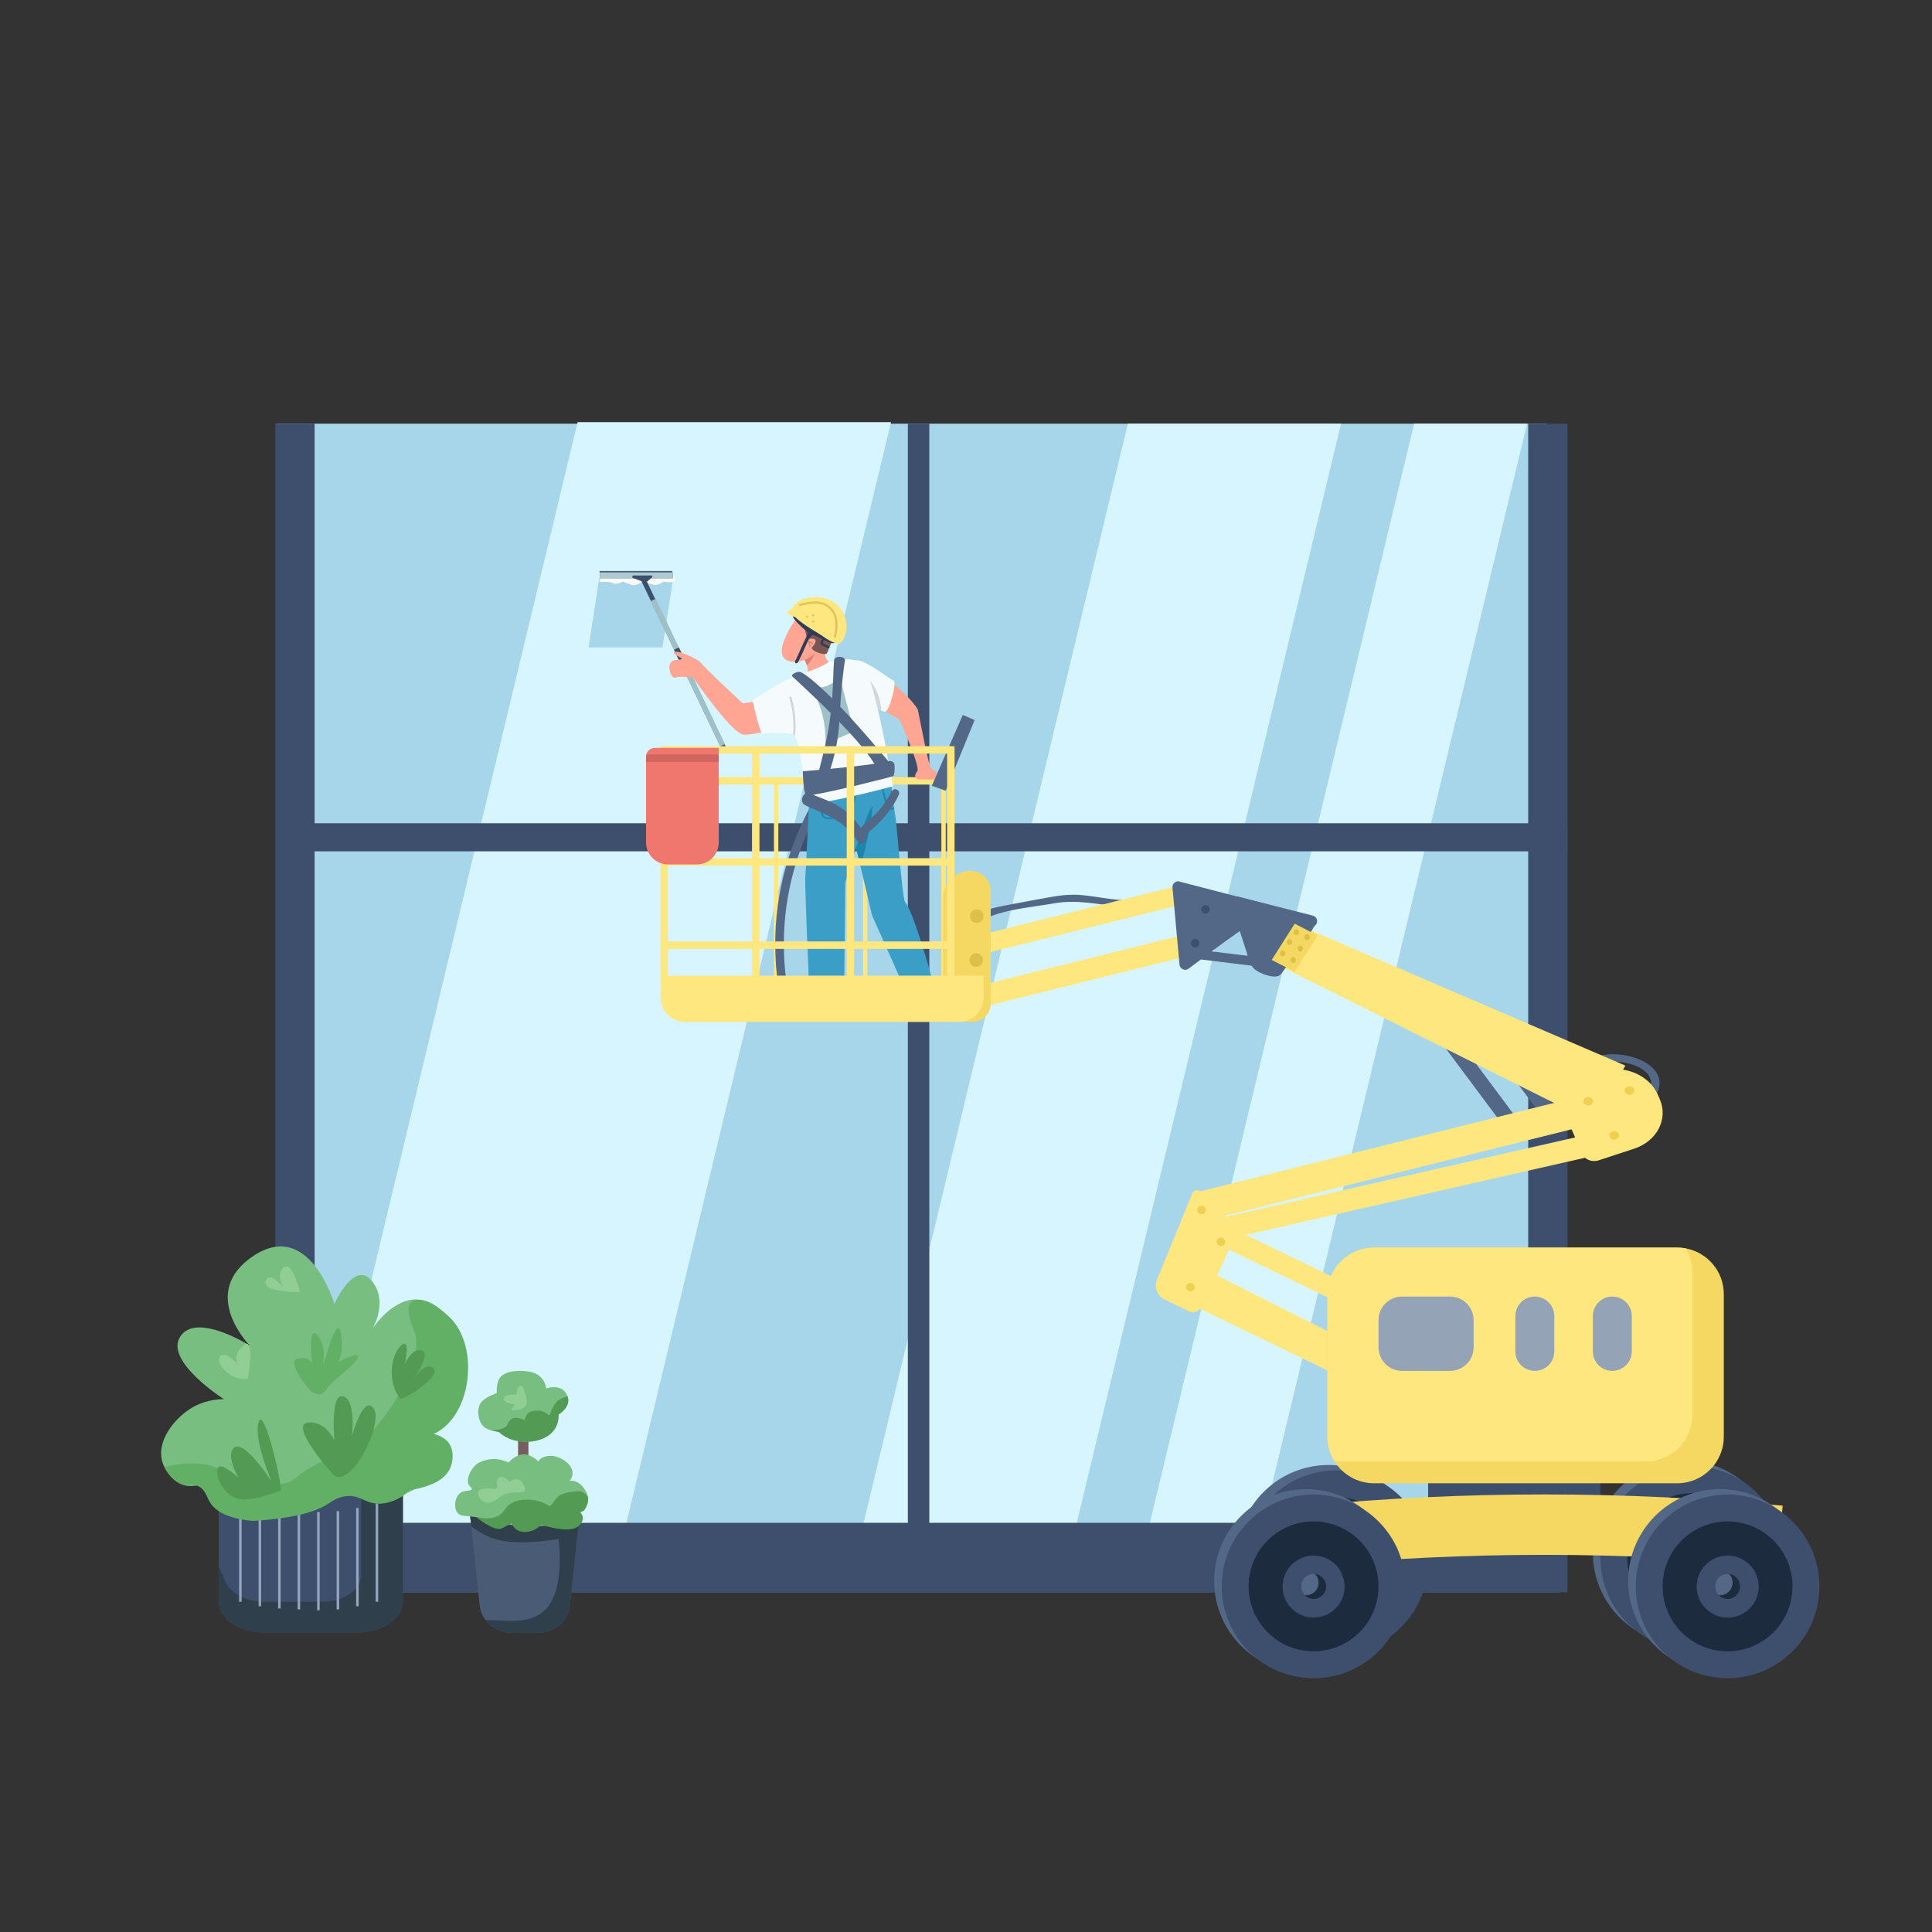 <svg xmlns="http://www.w3.org/2000/svg" viewBox="0 0 3000 3000" id="window-cleaner"><rect x="0" y="0" width="3000" height="3000" fill="#333333" stroke="none"/><g><g><g><rect width="1971.139" height="1814.443" x="430.468" y="657.921" fill="#a7d6ea"></rect><polygon fill="#d7f5ff" points="2082.377 657.921 1646.141 2472.364 1315.12 2472.364 1468.432 1834.656 1501.779 1695.928 1751.318 657.921"></polygon><polygon fill="#d7f5ff" points="2371.228 657.935 1935.019 2472.372 1759.635 2472.372 2195.844 657.935"></polygon><polygon fill="#d7f5ff" points="1383.566 655.534 947.368 2469.976 460.702 2469.976 578.137 1981.495 611.445 1842.919 896.9 655.534"></polygon></g><rect width="2000.167" height="43.583" x="433.776" y="1278.354" fill="#3e4f6d"></rect><rect width="1991.792" height="108.581" x="430.468" y="2364.636" fill="#3e4f6d"></rect><rect width="33.347" height="1814.443" x="1409.691" y="657.921" fill="#3e4f6d"></rect><rect width="60.974" height="1814.443" x="2372.968" y="657.921" fill="#3e4f6d"></rect><rect width="60.974" height="1814.443" x="427.557" y="657.921" fill="#3e4f6d"></rect></g><g><g><g><rect width="6.755" height="320.138" x="1201.817" y="1215.233" fill="#ffe780"></rect></g><g><rect width="6.755" height="320.138" x="1340.149" y="1215.233" fill="#ffe780"></rect></g><g><rect width="6.755" height="320.138" x="1461.779" y="1215.233" fill="#ffe780"></rect></g><rect width="450.732" height="11.522" x="1023.177" y="1206.759" fill="#ffe780"></rect></g><path fill="#536787" d="M1285.757,1490.764c-1.693,15.198-10.052,28.781-24.531,38.216   c-6.671,4.347-14.487,7.755-22.879,9.698c-15.815,3.663-16.314-7.406-17.531-16.662c-4.453-33.88-4.833-67.836-1.281-101.34   c7.002-66.043,29.371-129.56,65.42-187.636c3.756-6.051-8.721-10.781-12.454-4.767c-45.84,73.849-69.68,156.807-68.707,241.632   c0.23,20.052,1.51,40.278,4.753,60.339c1.748,10.811,6.477,21.227,22.372,20.657c37.36-1.339,65.077-30.116,68.196-58.115   C1299.877,1485.942,1286.523,1483.89,1285.757,1490.764z"></path><g><path fill="#3b9ec7" d="M1449.717,1528.614l-42.557,11.787l-53.026-118.922l-17.766-75.42l-16.719-70.995l-1.554-6.552    l-0.608-2.601l-2.938-12.598c0,0,4.627-10.572,11.788-23.339c0.473-0.878,0.946-1.723,1.452-2.601    c13.848-24.115,35.869-53.871,52.756-36.207c0,0,0.777,6.721,1.891,16.111c0.068,0.844,0.169,1.689,0.304,2.533    c1.588,13.476,3.749,31.343,5.37,43.468c0.034,0.236,0.067,0.473,0.101,0.676c0.101,0.642,0.169,1.284,0.27,1.891    c0.034,0.203,0.034,0.405,0.068,0.608c0.675,4.762,1.25,8.275,1.587,9.693c1.858,7.498,11.011,129.932,15.131,134.458    C1419.184,1415.771,1449.717,1528.614,1449.717,1528.614z"></path><path fill="#1986aa" d="M1354.829,1235.543c0,0,1.331,25.269-5.12,55.261c-3.648,17.09-9.221,39.314-13.341,55.256    l-16.719-70.995l14.726-32.829L1354.829,1235.543z"></path><g><path fill="#1986aa" d="M1388.212,1253.956c-0.034-0.203-0.068-0.439-0.101-0.676l-3.715,1.452     c-1.216,0.473-2.499,0.405-3.648-0.169s-1.959-1.621-2.263-2.837l-9.626-38.098l8.241-3.817     c-0.338-0.777-0.642-1.588-0.912-2.398l-10.268,4.796l10.099,40.125c0.506,1.925,1.79,3.547,3.58,4.458     c1.52,0.777,3.242,0.98,4.864,0.541c0.304-0.068,0.574-0.135,0.844-0.237l3.175-1.25     C1388.381,1255.239,1388.314,1254.597,1388.212,1253.956z"></path></g></g><g><path fill="#3b9ec7" d="M1258.654,1197.592c0,0-7.172,152.66-8.209,165.516s6.181,172.511,6.181,172.511l54.262-7.002    l1.627-158.013c0,0,28.965-98.021,39.661-115.162c10.696-17.14,28.695-40.708,20.384-44.993    C1364.246,1206.162,1258.654,1197.592,1258.654,1197.592z"></path><g><path fill="#1986aa" d="M1327.789,1227.375c-0.338-0.507-0.709-0.98-1.115-1.419c-2.364-2.533-5.843-3.715-9.255-3.175     l-37.017,5.911c-5.64,0.878-9.525,6.215-8.68,11.855l3.344,22.629c0.777,5.134,5.235,8.917,10.335,8.917     c0.304,0,0.574,0,0.878-0.034l27.662-2.297c1.52-0.102,2.905-0.541,4.154-1.25c2.567-1.385,4.492-3.85,5.167-6.856l5.978-26.209     C1329.883,1232.61,1329.343,1229.739,1327.789,1227.375z M1326.776,1234.873l-5.978,26.243c-0.473,2.026-1.655,3.715-3.31,4.796     c-1.081,0.743-2.364,1.216-3.749,1.317l-27.662,2.297c-4.154,0.372-7.903-2.601-8.511-6.721l-3.344-22.629     c-0.642-4.29,2.297-8.309,6.586-8.984l36.984-5.911c0.439-0.068,0.878-0.101,1.317-0.101c2.161,0,4.188,0.878,5.742,2.533     c0.642,0.675,1.148,1.452,1.486,2.263C1327.012,1231.495,1327.181,1233.184,1326.776,1234.873z"></path></g></g><g><path fill="#ffa594" d="M1364.714,1045.828c2.857,0.714,42.851,28.567,59.991,54.992    c1.279,1.973,16.426,86.423,20.711,91.415c4.285,4.992,24.868,17.293,16.362,17.931s-34.217,0-34.217,0    s-12.221-1.138-3.112-12.575c4.91-6.165-26.17-78.203-28.312-80.346c-2.143-2.142-54.794-29.301-58.638-39.3    C1333.656,1067.948,1364.714,1045.828,1364.714,1045.828z"></path><path fill="#f5fbfc" d="M1374.687,1105.1c-1.226,0.21-3.608-0.561-6.446-1.892c-6.481-2.943-15.449-8.618-19.373-11.105    c-1.226-0.806-1.962-1.296-1.962-1.296c-8.092-2.908-33.001-61.517-19.338-65.301c13.662-3.818,55.526,30.303,60.326,31.739    C1392.728,1058.682,1381.203,1104.014,1374.687,1105.1z"></path><path fill="#d0d6dd" d="M1368.241,1103.208c-6.481-2.943-15.449-8.618-19.373-11.105    c-4.905-22.386-8.723-46.278-8.723-46.278S1367.19,1065.864,1368.241,1103.208z"></path></g><g><polygon fill="#a7d6ea" points="1028.691 1005.303 913.868 1005.303 930.666 896.546 1045.489 896.546"></polygon><path fill="#f9f9f9" d="M1043.842,893.728c0,0,9.338,7.015,2.34,9.344c-6.998,2.329-15.647,0-15.647,0    s-9.612,6.986-15.618,4.99c-6.006-1.996-17.317-4.325-17.317-4.325s-11.311,6.705-16.301,4.683    c-4.99-2.022-13.972-5.016-13.972-5.016s-10.646,4.99-15.968,1.996c-5.323-2.994-16.217-0.998-19.086-1.996    c-2.87-0.998-1.788,0.473,0-4.753C934.061,893.424,1042.358,890.083,1043.842,893.728z"></path><polygon fill="#4a5c7e" points="932.139 897.372 1045.193 897.372 1043.945 886.654 930.891 886.654"></polygon><polygon fill="#aecace" points="932.273 898.651 1045.327 898.651 1044.292 888.805 931.239 888.805"></polygon><g><path fill="#3e4f6d" d="M995.79,901.975l2.023,4.23l122.738,256.743c0.537,1.14,2.312,1.428,3.936,0.659l0.729-0.357     c1.638-0.769,2.519-2.321,1.968-3.461l-120.99-253.076l-3.771-7.897c-0.028-0.055-0.055-0.123-0.096-0.165h-4.872     C996.024,899.461,995.267,900.903,995.79,901.975z"></path><polygon fill="#9ec1c9" points="1010.555 933.374 1046.582 1008.938 1060.616 1038.405 1118.15 1159.089 1125.748 1155.471 1068.387 1035.132 1054.165 1005.303 1018.153 929.755"></polygon><polygon fill="#3e4f6d" points="1046.582 1008.938 1060.616 1038.405 1068.387 1035.132 1054.165 1005.303"></polygon><path fill="#3e4f6d" d="M983.133,897.598l12.492,4.641l7.174,2.674l2.407-2.092l7.426-6.466     c1.101-0.96,0.425-2.769-1.038-2.769h-27.737C981.544,893.586,980.961,896.796,983.133,897.598z"></path></g></g><g><g><path fill="#ffa594" d="M1254.193,1041.173c0.236-2.364-0.304-5.235-1.284-8.309     c-2.263-7.127-7.025-15.368-10.335-20.873c-1.959-3.344-3.377-5.674-3.377-6.147c-0.608-69.644,65.861-25.331,51.946-10.2     c-29.452,32.12,15.536,41.78,15.536,41.78l-57.89,29.486C1248.789,1066.91,1252.572,1057.791,1254.193,1041.173z"></path><path fill="#e07e73" d="M1267.94,1007.973c-0.541,0.844-6.113,18.475-15.03,24.892     c-2.263-7.127-7.025-15.368-10.335-20.873C1252.91,1008.682,1267.94,1007.973,1267.94,1007.973z"></path></g><path fill="#ffa594" d="M1240.803,953.877c0,0-48.743,64.276-14.998,72.847    c33.745,8.57,71.618-38.565,52.949-61.866C1260.086,941.557,1240.803,953.877,1240.803,953.877z"></path><path fill="#7c5652" d="M1248.8,966.816c0,0,1.379,22.204,6.457,25.359c5.078,3.155,6.436,0.27,4.293,9.909    c-2.143,9.639,20.971,15.891,24.144,12.677c3.173-3.214,3.53-18.926,20.671-29.639    C1304.365,985.122,1255.025,921.641,1248.8,966.816z"></path><g><path fill="#ffa594" d="M1248.8,994.374c0.612,0.103,4.928-1.967,6.457-2.199     c6.442-0.978,15.175-1.391,9.114,8.662c-7.499,12.438-22.882,8.977-21.797,4.219     C1243.66,1000.297,1248.8,994.374,1248.8,994.374z"></path><g><path fill="#e07e73" d="M1261.872,1000.338c-0.206,0-0.411-0.074-0.574-0.224c-3.3-3.054-8.508-3.254-8.559-3.255      c-0.467-0.015-0.833-0.406-0.818-0.871c0.015-0.465,0.406-0.77,0.871-0.818c0.239,0.008,5.896,0.228,9.654,3.704      c0.341,0.317,0.363,0.851,0.046,1.194C1262.325,1000.247,1262.099,1000.338,1261.872,1000.338z"></path></g><g><path fill="#e07e73" d="M1257.303,1004.998c-0.025,0-0.048-0.002-0.073-0.003c-0.464-0.038-0.81-0.447-0.77-0.912      c0.373-4.466-1.267-7.108-1.283-7.134c-0.249-0.393-0.135-0.914,0.256-1.164c0.394-0.247,0.91-0.14,1.164,0.251      c0.081,0.125,1.971,3.112,1.545,8.19C1258.107,1004.665,1257.737,1004.998,1257.303,1004.998z"></path></g></g><g><path fill="#313d56" d="M1231.613,955.938c0,0-4.83,2.515,21.676,25.146c0.57,0.487,1.016,0.84,1.413,1.064     c0,0-1.941,5.857-6.586,15.246c-4.667,9.431-8.343,19.295-13.177,28.637c-1.995,3.856,2.356,5.723,4.357,1.857     c7.495-14.485,10.453-22.105,11.062-23.445c4.142-9.111,7.529-16.864,11.242-17.986c2.936-0.888,4.609,1.093,15.044,6.137     c-0.068,0.076-0.148,0.122-0.208,0.216c-1.529,2.403-4.01,6.104-1.004,8.328c3.178,2.351,7.177,3.943,10.829,5.391     c2.021,0.801,2.898-2.464,0.898-3.257c-2.465-0.977-4.863-2.099-7.187-3.378c-0.467-0.257-0.93-0.519-1.389-0.788     c-0.818-0.477-1.102-0.503-0.956-1.467c0.155-1.029,1.179-2.265,1.726-3.125c0.117-0.184,0.166-0.363,0.207-0.541     c1.083,0.502,2.219,1.021,3.466,1.573c5.77,2.555,10.795,4.508,13.795,2.265c0,0,1.499-1.121,2.006-3.158     C1299.805,990.721,1287.886,981.038,1231.613,955.938z"></path><path fill="#ffe780" d="M1301.151,940.129c-9.522-10.117-24.085-13.535-37.555-12.76     c-7.723,0.445-15.756,1.971-22.596,5.729c-7.523,4.134-10.189,12.997-18.188,16.125c-1.248,0.488-1.804,2.351-0.403,3.087     c3.788,1.991,3.806,2.895,7.84,4.324c3.196,1.132,4.129,1.284,4.656,1.778c12.64,12.265,36.558,25.023,41.25,28.496     c19.522,14.45,27.496,12.498,27.496,12.498C1312.578,994.407,1324.006,964.411,1301.151,940.129z"></path><path fill="#e0c55a" d="M1289.632 942.362c-13.228-11.908-32.328-8.845-47.946-4.585-2.095.571-1.206 3.831.898 3.257 14.307-3.903 32.43-7.332 44.66 3.717 12.313 11.124 11.1 28.851 7.614 43.494-.503 2.113 2.753 3.015 3.257.898C1301.873 973.351 1302.842 954.253 1289.632 942.362zM1253.301 955.938c-2.173 0-2.177 3.378 0 3.378C1255.475 959.315 1255.478 955.938 1253.301 955.938z"></path><path fill="#e0c55a" d="M1261.585 953.933c-.119.119-.238.238-.357.357-1.539 1.539.849 3.928 2.388 2.388.119-.119.238-.238.357-.357C1265.512 954.782 1263.125 952.393 1261.585 953.933zM1261.585 963.574c-.119.119-.238.238-.357.357-1.539 1.539.849 3.928 2.388 2.388.119-.119.238-.238.357-.357C1265.512 964.423 1263.125 962.034 1261.585 963.574z"></path></g></g><path fill="#ffa594" d="M1176.884,1088.679l-23.568,3.571c0,0-59.991-55.903-64.276-62.232   c-4.285-6.329-33.567-19.899-41.423-17.756c-7.856,2.143,14.998,10.107,10.713,11.481c-4.285,1.374-16.426-0.984-18.569,9.122   c-2.143,10.106,4.999,22.021,9.284,19.277c4.285-2.743,27.139,0,27.139,0s60.706,87.958,78.56,88.672   c17.855,0.714,53.828-10.713,53.828-10.713L1176.884,1088.679z"></path><g><path fill="#f5fbfc" d="M1168.521,1087.794c0,0,27.885-20.884,62.747-36.431    c8.822-3.934,42.422-13.273,55.693-23.611c19.28-4.091,31.372-5.413,40.606-2.26c5.541,1.891,10.053,5.393,14.472,10.874    c11.784,14.615,30.353,104.649,34.493,130.16c1.415,8.72,10.132,54.278,10.132,54.278s-126.851,34.459-132.196,24.282    c-5.346-10.177-10.707-101.194-23.446-105.479c0,0-32.041-3.833-46.461,0.104    C1180.116,1140.924,1168.521,1087.794,1168.521,1087.794z"></path><path fill="#d0d6dd" d="M1234.067,1142.41c1.892-7.672,1.401-16.255,1.051-23.822    c-0.526-12.121-2.663-23.997-6.026-35.628c-0.595-2.172-3.994-1.261-3.363,0.911c2.978,10.299,5.01,20.774,5.71,31.459    c0.526,7.392,1.296,16.465-0.245,24.347L1234.067,1142.41z"></path></g><g><path fill="#9ec1c9" d="M1258.205,1066.91c16.756,26.16,24.538,55.653,23.615,88.38l45.173-19.936    c-8.017-25.936-15.628-53.791-22.628-84.527C1290.12,1065.973,1274.584,1070.058,1258.205,1066.91z"></path><g><path fill="#536787" d="M1231.268,1051.363c0,0,119.877,108.02,132.018,146.229l23.378-6.785     c0,0-45.889-55.706-79.984-91.415c-29.189-30.571-51.642-49.755-62.01-55.105c-2.341-1.208-5.045-1.364-7.528-0.483     C1233.096,1045.238,1227.298,1048.04,1231.268,1051.363z"></path><path fill="#536787" d="M1296.185,1022.731c-3.717,4.924,0.465,61.212-12.49,123.797     c-7.54,36.423-19.651,78.56-21.094,81.417c-1.443,2.857,11.533,3.416,11.533,3.416s26.095-46.981,29.413-113.4     c2.559-51.211,6.522-80.065,8.203-90.593c0.106-0.666,0.705-3.011-0.535-4.653     C1308.378,1018.961,1298.88,1019.16,1296.185,1022.731z"></path><path fill="#536787" d="M1384.815,1228.667c-10.305,18.579-18.201,30.117-34.261,43.426     c-0.826,0.684-13.665,12.643-14.032,13.412c-21.973-32.191-43.923-39.616-73.911-51.312     c31.369-5.067,120.507-27.259,124.053-29.053c2.447-1.238,2.67-9.744,2.425-16.689c-0.158-4.465-4.375-7.605-8.716-6.547     c-31.981,7.799-133.79,15.688-133.79,15.688s0.522,25.967,3.771,34.771c-5.363,3.612-7.937,13.741-0.303,17.733     c25.016,13.081,58.251,19.462,82.245,57.142c5.905,9.272,17.476-5.013,13.705-13.286c0.627-0.266,1.247-0.6,1.84-1.092     c19.76-16.375,36.656-34.059,47.796-58.742C1398.811,1227.085,1388.557,1221.92,1384.815,1228.667z"></path></g></g></g><g><path fill="#536787" d="M1848.407 1409.298c-10.251-8.25-20.928-15.864-36.722-17.547-19.958-2.127-38.952 5.698-58.775 6.023-24.375.399-49.158-5.732-73.294-7.889-19.122-1.709-35.626.664-54.109 4.083-21.85 4.042-43.78 7.942-65.541 12.219-13.34 2.622-27.813 5.361-38.135 12.426-26.275 17.984-12.307 51.922-8.905 74.434 1.003 6.638 15.558 6.896 14.543.179-3.156-20.884-18.738-59.08 13.472-71.35 27.852-10.61 66.31-13.97 96.787-19.307 34.539-6.048 66.447 1.977 100.912 4.891 14.746 1.246 27.2.271 41.434-2.136 13.046-2.206 25.749-5.943 39.61-.877 7.194 2.629 13.095 7.914 18.349 12.143C1844.32 1421.65 1854.674 1414.342 1848.407 1409.298zM2460.786 1649.743c-6.304 4.994 3.053 13.123 9.334 8.147 28.437-22.526 115.152-2.938 88.622 38.849-4.121 6.491 7.275 12.31 11.397 5.815C2604.397 1648.595 2500.492 1618.29 2460.786 1649.743z"></path><polygon fill="#536787" points="2364.067 1748.447 2344.476 1761.474 2235.515 1615.373 2255.107 1602.345"></polygon><polygon fill="#536787" points="2411.469 1716.927 2391.878 1729.954 2299.089 1605.537 2318.68 1592.51"></polygon><polygon fill="#ffe780" points="2133.862 2099.598 2108.915 2151.132 1805.518 2004.263 1866.864 1877.537 1888.005 1979.505 2096.138 2084.371"></polygon><rect width="32.03" height="312.345" x="2003.853" y="1820.481" fill="#ffe780" transform="rotate(-64.17 2019.823 1976.624)"></rect><polygon fill="#ffe780" points="2488.619 1756.491 2499.699 1789.005 1913.389 1922.21 1902.308 1889.697"></polygon><polygon fill="#ffe780" points="2441.887 1705.392 2458.694 1748.991 1872.409 1895.259 1851.484 1852.956"></polygon><g><g><circle cx="2063.157" cy="2417.417" r="142.621" fill="#536787" transform="rotate(-45.001 2063.14 2417.452)"></circle><circle cx="2074.894" cy="2425.844" r="142.621" fill="#3e4f6d"></circle><circle cx="2074.894" cy="2425.844" r="100.848" fill="#1d2b3f"></circle><circle cx="2074.894" cy="2425.844" r="48.159" fill="#3e4f6d" transform="rotate(-45.001 2074.876 2425.88)"></circle><path fill="#1d2b3f" d="M2094.356,2425.863c0,10.738-8.698,19.436-19.48,19.436c-5.458,0-10.384-2.263-13.889-5.857     c-3.461-3.55-5.547-8.298-5.547-13.578c0-10.783,8.697-19.48,19.436-19.48c0.754,0,1.464,0.044,2.174,0.133     C2086.812,2407.581,2094.356,2415.834,2094.356,2425.863z"></path><path fill="#536787" d="M2082.641,2420.094c0,10.783-8.742,19.48-19.48,19.48c-0.754,0-1.465-0.044-2.174-0.133     c-3.461-3.55-5.547-8.298-5.547-13.578c0-10.783,8.697-19.48,19.436-19.48c0.754,0,1.464,0.044,2.174,0.133     C2080.555,2410.066,2082.641,2414.814,2082.641,2420.094z"></path></g><g><circle cx="2615.96" cy="2410.947" r="142.621" fill="#536787"></circle><circle cx="2627.696" cy="2419.375" r="142.621" fill="#3e4f6d"></circle><circle cx="2627.696" cy="2419.375" r="100.848" fill="#1d2b3f" transform="rotate(-45.001 2627.68 2419.417)"></circle><circle cx="2627.696" cy="2419.375" r="48.159" fill="#3e4f6d" transform="rotate(-76.714 2627.957 2419.477)"></circle><path fill="#1d2b3f" d="M2647.158,2419.394c0,10.739-8.697,19.436-19.48,19.436c-5.458,0-10.384-2.263-13.889-5.857     c-3.461-3.55-5.547-8.298-5.547-13.578c0-10.783,8.697-19.48,19.436-19.48c0.754,0,1.464,0.044,2.174,0.133     C2639.615,2401.112,2647.158,2409.365,2647.158,2419.394z"></path><path fill="#536787" d="M2635.444,2413.625c0,10.783-8.742,19.48-19.48,19.48c-0.754,0-1.464-0.044-2.174-0.133     c-3.461-3.55-5.547-8.298-5.547-13.578c0-10.783,8.697-19.48,19.436-19.48c0.754,0,1.464,0.044,2.174,0.133     C2633.358,2403.596,2635.444,2408.344,2635.444,2413.625z"></path></g><rect width="267.56" height="76.067" x="2217.515" y="2275.058" fill="#3e4f6d"></rect><path fill="#f4d862" d="M2759.289,2431.415c-240.294-22.715-482.195-22.715-722.489,0    c-2.943-31.132-5.886-62.265-8.828-93.397c246.167-23.27,493.979-23.27,740.146,0    C2765.174,2369.15,2762.232,2400.283,2759.289,2431.415z"></path><g><path fill="#f4d862" d="M2676.719,2009.592v221.292c0,39.936-32.393,72.329-72.329,72.329h-470.85     c-26.314,0-49.299-14.022-61.946-34.967c-6.612-10.872-10.384-23.696-10.384-37.363v-221.292     c0-39.936,32.349-72.329,72.329-72.329h470.85c4.481,0,8.875,0.4,13.135,1.198     C2651.204,1944.629,2676.719,1974.138,2676.719,2009.592z"></path><path fill="#ffe780" d="M2627.908,1975.824v221.247c0,39.981-32.349,72.374-72.329,72.374h-470.85     c-4.481,0-8.875-0.399-13.135-1.198c-6.612-10.872-10.384-23.696-10.384-37.363v-221.292c0-39.936,32.349-72.329,72.329-72.329     h470.85c4.481,0,8.875,0.4,13.135,1.198C2624.136,1949.333,2627.908,1962.157,2627.908,1975.824z"></path></g><g><circle cx="2027.971" cy="2454.892" r="142.621" fill="#536787"></circle><circle cx="2039.708" cy="2463.32" r="142.621" fill="#3e4f6d" transform="rotate(-45.001 2039.689 2463.355)"></circle><circle cx="2039.708" cy="2463.32" r="100.848" fill="#1d2b3f" transform="rotate(-45.001 2039.689 2463.355)"></circle><circle cx="2039.708" cy="2463.32" r="48.159" fill="#3e4f6d" transform="rotate(-76.714 2039.926 2463.441)"></circle><path fill="#1d2b3f" d="M2059.169,2463.338c0,10.738-8.697,19.436-19.48,19.436c-5.458,0-10.384-2.263-13.889-5.857     c-3.461-3.55-5.547-8.298-5.547-13.578c0-10.783,8.697-19.48,19.436-19.48c0.754,0,1.464,0.044,2.174,0.133     C2051.626,2445.056,2059.169,2453.31,2059.169,2463.338z"></path><path fill="#536787" d="M2047.455,2457.57c0,10.783-8.742,19.48-19.48,19.48c-0.754,0-1.464-0.044-2.174-0.133     c-3.461-3.55-5.547-8.298-5.547-13.578c0-10.783,8.697-19.48,19.436-19.48c0.754,0,1.464,0.044,2.174,0.133     C2045.369,2447.541,2047.455,2452.289,2047.455,2457.57z"></path></g><g><circle cx="2670.851" cy="2454.892" r="142.621" fill="#536787"></circle><circle cx="2682.587" cy="2463.32" r="142.621" fill="#3e4f6d" transform="rotate(-45.001 2682.571 2463.362)"></circle><circle cx="2682.587" cy="2463.32" r="100.848" fill="#1d2b3f" transform="rotate(-45.001 2682.571 2463.362)"></circle><circle cx="2682.587" cy="2463.32" r="48.159" fill="#3e4f6d" transform="rotate(-76.714 2682.852 2463.423)"></circle><path fill="#1d2b3f" d="M2702.049,2463.338c0,10.738-8.697,19.436-19.48,19.436c-5.458,0-10.384-2.263-13.889-5.857     c-3.461-3.55-5.547-8.298-5.547-13.578c0-10.783,8.697-19.48,19.436-19.48c0.754,0,1.464,0.044,2.174,0.133     C2694.505,2445.056,2702.049,2453.31,2702.049,2463.338z"></path><path fill="#536787" d="M2690.334,2457.57c0,10.783-8.742,19.48-19.48,19.48c-0.754,0-1.464-0.044-2.174-0.133     c-3.461-3.55-5.547-8.298-5.547-13.578c0-10.783,8.697-19.48,19.436-19.48c0.754,0,1.464,0.044,2.174,0.133     C2688.249,2447.541,2690.334,2452.289,2690.334,2457.57z"></path></g><path fill="#95a3b7" d="M2251.707 2128.684h-74.595c-20.189 0-36.556-16.367-36.556-36.556v-42.298c0-20.189 16.367-36.556 36.556-36.556h74.595c20.189 0 36.556 16.367 36.556 36.556v42.298C2288.263 2112.317 2271.896 2128.684 2251.707 2128.684zM2383.266 2128.684L2383.266 2128.684c-16.712 0-30.26-13.548-30.26-30.26v-54.891c0-16.712 13.548-30.26 30.26-30.26l0 0c16.712 0 30.26 13.548 30.26 30.26v54.891C2413.526 2115.136 2399.978 2128.684 2383.266 2128.684zM2503.599 2128.684L2503.599 2128.684c-16.712 0-30.26-13.548-30.26-30.26v-54.891c0-16.712 13.548-30.26 30.26-30.26l0 0c16.712 0 30.26 13.548 30.26 30.26v54.891C2533.859 2115.136 2520.311 2128.684 2503.599 2128.684z"></path></g><g><path fill="#ffe780" d="M1846.341,2036.301c-10.377-5.045-25.726-12.508-38.064-18.508    c-11.362-5.525-16.471-18.918-11.689-30.611l54.897-134.225c2.029-4.962,8.314-6.473,12.374-2.974    c16.844,14.518,53.411,47.931,52.885,63.964c-0.545,16.627-37.678,88.338-52.617,116.554    C1860.728,2036.92,1852.874,2039.477,1846.341,2036.301z"></path><circle cx="1848.35" cy="1998.621" r="6.598" fill="#efd050"></circle><path fill="#efd050" d="M1902.458,1928.372c0,3.644-2.954,6.599-6.599,6.599s-6.599-2.954-6.599-6.599    c0-3.644,2.954-6.599,6.599-6.599S1902.458,1924.728,1902.458,1928.372z"></path><circle cx="1865.811" cy="1878.832" r="6.598" fill="#efd050"></circle></g><path fill="#ffe780" d="M2537.643,1783.626l-55.271,18.139c-10.272,3.371-21.729-1.165-25.591-10.131l-37.885-87.96   c-3.862-8.966,1.334-18.968,11.606-22.339l52.652-17.279c36.638-12.024,77.505,4.155,91.279,36.136l2.973,6.902   C2590.637,1737.812,2572.834,1772.077,2537.643,1783.626z"></path><polygon fill="#ffe780" points="2523.851 1654.65 2473.64 1742.881 1963.303 1487.784 1997.192 1428.235"></polygon><path fill="#efd050" d="M2473.812 1710.06c0 3.644-3.384 6.599-7.559 6.599-4.175 0-7.559-2.954-7.559-6.599s3.384-6.599 7.559-6.599C2470.428 1703.462 2473.812 1706.416 2473.812 1710.06zM2537.655 1693.446c0 3.644-3.385 6.599-7.559 6.599s-7.559-2.954-7.559-6.599c0-3.644 3.385-6.599 7.559-6.599S2537.655 1689.801 2537.655 1693.446zM2514.192 1763.09c0 3.644-3.384 6.599-7.559 6.599-4.175 0-7.559-2.954-7.559-6.599s3.384-6.599 7.559-6.599C2510.808 1756.491 2514.192 1759.446 2514.192 1763.09z"></path><polygon fill="#ffe780" points="1832.688 1405.093 1516.813 1483.623 1509.704 1454.858 1825.579 1376.328"></polygon><polygon fill="#ffe780" points="1839.792 1485.642 1523.918 1564.172 1515.88 1531.647 1831.754 1453.117"></polygon><path fill="#536787" d="M1820.614,1378.151l10.938,119.711c0.656,7.181,9.177,10.592,14.607,5.846l51.064-38.001   c4.748-4.15,83.143-56.903,77.483-59.684l-141.403-36.603C1827.116,1366.381,1819.987,1371.286,1820.614,1378.151z"></path><path fill="#536787" d="M2038.598,1421.805l-116.522-29.636c-6.99-1.778-13.043,5.142-10.376,11.862   c4.468,13.837,8.936,27.673,13.404,41.51c3.412,10.567,6.824,21.133,10.237,31.7c3.346,10.362,4.99,22.218,14.285,28.944   c2.498,1.808,5.181,3.357,7.993,4.617c7.303,3.271,23.011,8.859,30.215,3.123c1.31-1.043,2.289-2.438,3.249-3.812   c10.869-15.557,21.78-31.084,32.694-46.609c4.502-6.404,9.003-12.808,13.505-19.212c1.199-1.705,3.396-6.605,5.321-7.57   C2047.531,1431.884,2045.281,1423.504,2038.598,1421.805z"></path><g><polygon fill="#f4d862" points="2046.047 1452.74 2010.377 1508.809 1974.707 1490.615 2010.377 1434.303"></polygon><path fill="#ddc047" d="M2017.139 1447.92c-.148 2.543-2.177 4.485-4.532 4.338-2.355-.148-4.143-2.329-3.995-4.873.148-2.543 2.177-4.485 4.532-4.338C2015.499 1443.195 2017.287 1445.377 2017.139 1447.92zM2033.842 1455.449c-.148 2.543-2.177 4.485-4.532 4.338s-4.143-2.329-3.995-4.873 2.177-4.485 4.532-4.338C2032.202 1450.724 2033.99 1452.906 2033.842 1455.449zM2006.555 1462.981c-.148 2.543-2.177 4.485-4.532 4.338-2.354-.148-4.143-2.329-3.995-4.872.148-2.543 2.177-4.485 4.532-4.338C2004.914 1458.256 2006.703 1460.438 2006.555 1462.981zM2023.171 1473.267c-.148 2.543-2.177 4.485-4.532 4.338-2.355-.148-4.143-2.329-3.995-4.873s2.177-4.485 4.532-4.338C2021.53 1468.543 2023.319 1470.724 2023.171 1473.267zM1995.916 1480.802c-.148 2.543-2.177 4.485-4.532 4.338s-4.143-2.329-3.995-4.873c.148-2.543 2.177-4.485 4.532-4.338S1996.064 1478.259 1995.916 1480.802zM2012.532 1491.088c-.148 2.543-2.177 4.485-4.532 4.338-2.355-.148-4.143-2.329-3.995-4.872s2.177-4.485 4.532-4.338C2010.892 1486.363 2012.68 1488.545 2012.532 1491.088z"></path></g><path fill="#3e4f6d" d="M1862.373,1464.563c0,3.655-2.954,6.618-6.599,6.618c-3.644,0-6.599-2.963-6.599-6.618   s2.954-6.618,6.599-6.618C1859.418,1457.945,1862.373,1460.908,1862.373,1464.563z"></path><ellipse cx="1871.81" cy="1412.067" fill="#3e4f6d" rx="6.598" ry="6.618"></ellipse><g><path fill="#f4d862" d="M1509.879,1586.843h-2.877c-23.68,0-42.876-19.196-42.876-42.876v-148.875    c0-23.68,19.196-42.876,42.876-42.876h0c17.36,0,31.433,14.073,31.433,31.433v174.64    C1538.435,1574.058,1525.65,1586.843,1509.879,1586.843z"></path><path fill="#ffe780" d="M1489.74,1586.843h-426.12c-20.922,0-37.882-16.96-37.882-37.882v-34.046h501.424v34.506    C1527.162,1570.088,1510.407,1586.843,1489.74,1586.843z"></path><g><rect width="11.522" height="364.042" x="1025.662" y="1158.716" fill="#ffe780"></rect></g><g><rect width="11.522" height="364.042" x="1167.784" y="1158.716" fill="#ffe780"></rect></g><g><rect width="11.522" height="364.042" x="1314.779" y="1158.716" fill="#ffe780"></rect></g><polygon fill="#536787" points="1495.031 1110.17 1513.396 1118.087 1468.534 1227.906 1446.923 1220.145"></polygon><g><rect width="11.522" height="364.042" x="1470.707" y="1158.716" fill="#ffe780"></rect></g><g><rect width="450.732" height="11.522" x="1025.737" y="1158.671" fill="#ffe780"></rect></g><g><rect width="450.732" height="11.522" x="1025.737" y="1332.586" fill="#ffe780"></rect></g><g><rect width="450.732" height="11.522" x="1025.737" y="1461.891" fill="#ffe780"></rect></g><circle cx="1516.602" cy="1422.627" r="10.56" fill="#ddc047" transform="rotate(-80.781 1516.627 1422.604)"></circle><circle cx="1515.88" cy="1490.821" r="10.56" fill="#ddc047"></circle></g><rect width="14.47" height="126.142" x="1903.823" y="1425.247" fill="#536787" transform="rotate(-83.021 1911.003 1488.306)"></rect><g><path fill="#ef776d" d="M1116.094,1161.302v146.791c0,18.896-15.324,34.22-34.22,34.22h-44.475    c-18.896,0-34.22-15.324-34.22-34.22v-133.042c0-1.191,0.154-2.343,0.461-3.457c1.498-5.915,6.875-10.293,13.289-10.293H1116.094    z"></path><path fill="#d16661" d="M1116.094,1171.595v11.522h-112.916v-8.065c0-1.191,0.154-2.343,0.461-3.457H1116.094z"></path></g></g><g><g><path fill="#3e4f6d" d="M625.585,2308.409V2485.9c0,27.043-31.276,48.962-69.863,48.962H409.4    c-11.539,0-22.422-1.959-32.012-5.431c-22.482-8.136-37.851-24.575-37.851-43.531v-177.491    c20.184,4.037,40.965,6.972,62.283,8.91h0.01c50.306,4.573,103.596,3.618,159.075-1.415c12.952-1.171,26.023-2.565,39.204-4.176    C608.565,2310.71,617.05,2309.602,625.585,2308.409z"></path><path fill="#2f3f4c" d="M625.585,2308.409V2485.9c0,27.043-31.276,48.962-69.863,48.962H409.4    c-11.539,0-22.422-1.959-32.012-5.431c-22.482-8.136-37.851-24.575-37.851-43.531v-54.427c3.462,7.906,7.063,16.3,10.375,24.108    c3.8,8.958,11.4,16.585,21.348,22.093c1.293,0.711,2.616,1.387,3.979,2.036c7.789,3.667,16.752,6.121,26.312,7.069    c1.313,0.132,2.646,0.237,3.979,0.307c1.621,0.091,3.253,0.133,4.904,0.133h90.634c7.63,0,14.932-1.004,21.646-2.831    c1.353-0.362,2.676-0.767,3.979-1.199c11.062-3.681,20.254-9.663,26.312-17.067c1.532-1.875,2.865-3.841,3.979-5.884    c2.537-4.643,3.919-9.684,3.919-14.954v-129.38c12.952-1.171,26.023-2.565,39.204-4.176    C608.565,2310.71,617.05,2309.602,625.585,2308.409z"></path><g><rect width="3.979" height="152.545" x="371.261" y="2334.671" fill="#93a4bc"></rect></g><g><rect width="3.979" height="152.545" x="401.551" y="2341.643" fill="#93a4bc"></rect></g><g><rect width="3.979" height="152.545" x="431.842" y="2345.128" fill="#93a4bc"></rect></g><g><rect width="3.979" height="152.545" x="462.132" y="2346.523" fill="#93a4bc"></rect></g><g><rect width="3.979" height="152.545" x="492.422" y="2347.917" fill="#93a4bc"></rect></g><g><rect width="3.979" height="152.545" x="522.713" y="2346.523" fill="#93a4bc"></rect></g><g><rect width="3.979" height="152.545" x="553.003" y="2341.643" fill="#93a4bc"></rect></g><g><rect width="3.979" height="152.545" x="583.293" y="2334.671" fill="#93a4bc"></rect></g></g><path fill="#78be81" d="M658.917,2294.722c-2.216,7.335-8.12,13.345-15.897,18.096c-3.59,2.192-7.589,4.122-11.808,5.79   c-1.832,0.728-3.713,1.406-5.626,2.028c-12.062,3.966-25.203,5.961-35.67,6.133c-11.007,0.18-19.364-1.66-29.014-3.623   c-10.124-2.052-21.662-4.236-39.17-4.367h-0.049c-2.24-0.016-4.587,0-7.033,0.057c-7.18,0.155-13.035,0.597-17.344,0.998   c-0.016,0-0.033,0-0.049,0.008c-1.685,0.155-3.124,0.302-4.318,0.433c-19.56,2.069-50.16,7.548-87.408,23.862   c-1.185,0.523-2.379,1.055-3.582,1.594c-0.131,0.016-0.27,0.033-0.4,0.049c-10.206,1.341-18.898,1.791-26.307,1.562   c-1.373-0.041-2.698-0.106-3.982-0.196c-16.502-1.12-26.037-5.863-31.72-11.53c-0.867-0.867-1.644-1.75-2.347-2.649   c-6.378-8.169-6.354-17.467-16.265-23.363c-5.323-3.173-10.05-3.296-15.014-2.887c-5.561,0.45-11.424,1.578-18.751-0.188   c-0.564-0.139-1.12-0.286-1.668-0.45c-10.5-3.091-19.282-10.966-25.415-19.806v-0.008c-1.693-2.429-3.173-4.923-4.433-7.417   c-1.341-2.649-2.428-5.282-3.246-7.817c-10.557-32.734,18.129-67.186,41.729-82.707c20.951-13.762,42.49-15.619,53.472-15.758   c0,0-93.034-59.074-67.553-97.401c21.752-32.718,85.127,1.031,103.215,11.612c0.981,0.572,1.823,1.079,2.527,1.505   c1.341,0.81,2.15,1.325,2.314,1.423c-1.783-1.832-80.278-82.813,5.675-139.728c86.926-57.561,125.442,74.815,125.442,74.815   s30.771-69.042,57.937-36.029c25.791,31.311,3.164,71.307,0.793,75.297c2.789-4.342,33.536-50.683,73.687-45.843   c0.523,0.065,1.055,0.131,1.578,0.221c5.757,0.875,11.702,2.813,17.778,6.092c0.327,0.18,0.662,0.36,0.99,0.556   c0.368,0.204,0.728,0.409,1.096,0.63c0.417,0.245,0.842,0.499,1.259,0.76c0.442,0.262,0.875,0.54,1.316,0.826   c53.456,34.631,9.273,174.163-21.237,194.099c-2.911,1.906-4.882,4.105-6.1,6.534   C637.68,2249.116,665.598,2272.594,658.917,2294.722z"></path><path fill="#62af66" d="M702.249,2268.358c-2.838,19.953-17.524,31.082-36.038,37.992   c-7.303,2.723-15.194,4.784-23.191,6.468c-2.339,0.499-4.686,0.957-7.024,1.398c-1.497,1.529-3.099,2.993-4.784,4.391   c-1.783,1.48-3.672,2.887-5.626,4.195c-11.44,7.695-25.472,12.397-38.311,12.111c-1.341-0.024-2.666-0.106-3.982-0.245   c-9.053-0.965-15.586-4.457-22.39-7.385c-6.787-2.919-13.853-5.282-23.992-4.007c-13.248,1.668-22.226,8.349-25.939,10.892   c-9.069,6.231-22.888,12.642-44.861,17.851c-1.3,0.302-2.625,0.605-3.983,0.899c-7.768,1.717-16.494,3.279-26.307,4.645   c-1.308,0.18-2.633,0.36-3.982,0.531c-8.047,1.039-16.788,1.946-26.307,2.682c-1.309,0.106-2.641,0.213-3.982,0.302   c-2.879,0.213-5.831,0.401-8.848,0.581c-6.378-0.589-12.176-1.374-17.459-2.339c-1.366-0.245-2.69-0.499-3.982-0.769   c-14.278-2.977-24.434-7.261-31.72-12.062c-7-4.612-11.342-9.707-14.131-14.597c-4.743-8.316-6.46-17.655-16.077-23.486   c-1.162-0.703-2.298-1.268-3.418-1.693c-6.869-2.698-13.01-0.842-20.419-0.638c-10.5-3.091-19.282-10.966-25.415-19.806v-0.008   c-1.693-2.429-3.173-4.923-4.433-7.417c16.257-6.599,57.128-10.745,82.461,1.022c8.578,3.991,19.021,8.832,30.355,13.256   c0.425,0.164,0.85,0.327,1.284,0.499c21.032,8.095,44.959,14.564,65.64,11.309c9.911-1.562,19.078-5.356,26.822-12.274   c11.105-9.927,24.107-16.764,37.935-23.167c26.119-12.111,55.197-22.684,79.983-49.637c1.079-1.169,2.151-2.363,3.206-3.598   c12.315-14.335,24.638-31.254,35.089-48.926c13.812-23.387,24.344-48.1,27.223-69.892c1.734-13.084,0.703-25.113-4.031-35.171   c-7.425-15.815-11.955-38.409,0.654-42.694c3.484-1.186,7.147-1.529,10.95-1.137c5.659,0.556,11.628,2.715,17.778,6.092   c0.327,0.18,0.662,0.36,0.99,0.556c0.368,0.204,0.728,0.409,1.096,0.63c0.417,0.245,0.842,0.499,1.259,0.76   c0.442,0.262,0.875,0.54,1.316,0.826c7.262,4.612,14.728,10.761,22.169,17.843c47.617,45.286,34.893,154.823-24.434,181.424   C690.31,2230.84,706.019,2241.79,702.249,2268.358z"></path><path fill="#539b54" d="M521.386 2292.793c-4.537-1.595-72.261-79.202-44.284-83.673s42.087 27.465 42.087 27.465-6.643-75.369 13.895-68.343c20.538 7.026 13.321 62.044 13.321 62.044s17.676-65.237 33.524-43.521C595.777 2208.482 550.467 2303.013 521.386 2292.793zM435.905 2314.486c3.195-5.575-25.746-133.133-34.269-106.399-8.523 26.733 20.215 92.582 20.215 92.582s-44.451-69.408-59.588-51.661c-15.137 17.747 23.832 74.056 27.341 69.534 3.509-4.522-46.456-53.651-51.493-38.667-5.037 14.984 13.039 47.179 37.214 48.327C399.5 2329.35 435.905 2314.486 435.905 2314.486z"></path><path fill="#91ce96" d="M384.942,2140.918c0,0,11.629-67.304-6.707-51.851c-18.336,15.453-8.836,29.587-8.836,29.587   s-18.736-21.794-27.531-12.854C333.073,2114.74,356.332,2145.38,384.942,2140.918z"></path><path fill="#539b54" d="M621.718,2171.586c3.311,3.788,63.697-33.852,51.676-46.626   c-12.02-12.774-31.182,15.958-31.182,15.958s28.104-39.054,12.774-44.113c-15.329-5.059-26.502,21.849-26.502,21.849   s9.896-42.485-5.434-29.587C607.722,2101.966,599.946,2146.675,621.718,2171.586z"></path><path fill="#91ce96" d="M466.195,2006.158c-2.824-6.387-12.791-48.82-25.691-37.823c-12.901,10.997,0,31.436,0,31.436   s-22.223-28.104-27.781-10.219C407.164,2007.436,466.195,2006.158,466.195,2006.158z"></path><path fill="#62af66" d="M480.812,2158.173c0,0-38.455-45.056-18.367-48.716c20.088-3.659,22.343,9.197,22.343,9.197   s-7.499-64.346,8.536-44.988c16.035,19.358,6.564,48.903,8.745,44.988c2.181-3.914,21.58-80.551,27.21-48.62   c5.63,31.931-5.524,44.624-2.502,44.026s33.822-17.864,28.642-5.399c-5.181,12.466-39.364,34.182-49.098,49.511   C496.585,2173.502,480.812,2158.173,480.812,2158.173z"></path></g><g><g><path fill="#495b75" d="M900.399,2348.045l-15.515,145.141c-2.572,24.084-24.342,42.433-50.351,42.433h-39.275    c-16.793,0-31.819-7.654-41.049-19.566c-5.071-6.531-8.389-14.338-9.302-22.868l-13.151-123.115l-2.356-22.026H900.399z"></path><path fill="#775e5e" d="M804.453,2198.93v100.921c0,0,16.125,2.544,16.125,0c0-2.544,0-106.858,0-106.858L804.453,2198.93    z"></path><path fill="#78be81" d="M867.258,2196.601c0.33,12.039-3.828,19.485-6.199,22.948    c-13.733,20.06-47.794,23.764-70.556,14.151c-7.606-3.215-12.886-7.467-15.859-10.174c0,0-6.896-1.096-13.116-2.934    c-2.888-0.849-5.624-1.858-7.47-3.001c-11.744-7.259-15.694-29.773-6.385-40.709c7.132-8.382,23.696-13.57,23.696-13.57    s-1.013-14.485,4.188-22.901c7.456-12.065,29.686-12.587,41.128-11.237c5.523,0.655,15.924,1.812,23.588,9.9    c6.192,6.531,7.499,13.85,7.851,16.818c0,0,24.285-8.697,32.487,10.809c0.259,0.528,0.481,1.056,0.682,1.578    C887.491,2184.502,867.258,2196.601,867.258,2196.601z"></path><path fill="#2f3f4c" d="M900.399,2348.045l-15.515,145.141c-2.572,24.084-24.342,42.433-50.351,42.433h-39.275    c-16.793,0-31.819-7.654-41.049-19.566c22.805-1.999,59.857,8.191,87.216-11.816c38.272-27.987,25.969-114.448,25.969-114.448    c-78.823,11.831-105.866,2.502-135.638-19.719l-2.356-22.026H900.399z"></path><path fill="#78be81" d="M906.892,2345.405c-1.918,1.23-4.109,2.139-6.493,2.64c0,0,1.185,0.909,2.377,2.547    c-0.984,1.116-1.99,2.179-2.988,3.175c-6.069,6.083-11.887,9.9-11.887,9.9c-12.017,2.446-26.087,4.592-41.739,5.602    c-2.708,0.174-5.459,0.314-8.26,0.414c-13.144,0.481-27.287,0.114-42.169-1.544c-1.81-0.2-3.627-0.421-5.459-0.668    c-6.22-0.809-12.57-1.858-19.02-3.168c-6.206-1.257-14.078-5.08-27.352-7.674c-0.007,0-0.007,0-0.007,0    c-1.444-0.287-2.952-0.555-4.532-0.802c-3.512-0.555-6.572-0.916-9.258-1.177c-10.3-1.036-15.127-0.722-18.991-4.759    c-7.7-8.042-4.913-26.337,4.554-32.226c6.529-4.064,16.032-2.112,16.829-5.374c0.402-1.638-1.322-3.068-3.096-4.806    c-8.461-8.276,3.081-31.665,15.752-36.986c12.663-5.321,25.197-7.961,44.605,0.308c0,0,16.132-19.084,33.902-10.181    c8.246,4.131,11.191,7.039,11.981,8.957c1.717-3.302,6.206-8.128,17.864-8.957c17.993-1.27,46.702,19.084,30.979,38.804    c0,0,15.723-3.67,26.655,19.078c1.041,2.166,1.673,4.332,1.968,6.471c0,0,0,0,0,0.007    C914.096,2332.303,911.115,2339.362,906.892,2345.405z"></path><path fill="#539b54" d="M906.892 2345.405c-1.918 1.23-4.109 2.139-6.493 2.64 0 0 1.185.909 2.377 2.547 2.6 3.583 5.208 10.655-4.712 19.285-11.097 9.659-39.397 2.995-51.902-.608-3.771-1.083-6.105-1.892-6.105-1.892s-.733.949-2.155 2.306c-3.548 3.369-11.399 9.251-23.006 9.251-11.248 0-16.8-6.678-19.163-10.795-1.049-1.845-1.465-3.175-1.465-3.175s-1.042.809-3.994 2.507c-2.334 1.344-5.875 3.242-11.04 5.742-11.708 5.655-39.871-17.386-39.871-17.386 1.566.314 3.074.582 4.532.802 0 0 0 0 .007 0 17.935 2.767 27.653-.849 33.278-5.047 1.573-1.17 2.772-2.346 3.792-3.536 3.591-4.191 4.898-8.509 11.93-13.001 10.379-6.631 21.986-6.45 27.675-6.357 16.139.254 27.941 6.818 33.148 10.174 5.185-4.058 9.066-12.931 15.342-16.959 8.809-5.654 30.771-6.644 33.184-5.935 4.224 1.23 8.555 4.519 10.853 9.011 0 0 0 0 0 .007C914.096 2332.303 911.115 2339.362 906.892 2345.405zM867.258 2196.601c.33 12.039-3.828 19.485-6.199 22.948-13.733 20.06-47.794 23.764-70.556 14.151-7.606-3.215-12.886-7.467-15.859-10.174 0 0-6.896-1.096-13.116-2.934 11.183.24 23.753-1.263 27.043-9.786 6.378-16.538 26.325-5.515 26.325-5.515s.1-13.57 16.046-14.84c15.953-1.277 19.594 7.634 21.871 6.785 2.284-.849 5.014-17.814 16.405-24.171 4.762-2.66 8.885-4.058 12.074-4.786C887.491 2184.502 867.258 2196.601 867.258 2196.601z"></path></g><path fill="#91ce96" d="M791.59 2300.982c-.463.326-9.429-11.778-17.062-5.941-7.633 5.837 3.143 17.959-6.735 17.062-9.878-.898-26.331-3.143-25.288 7.184 1.043 10.327 14.063 22 32.472 6.286 18.409-15.715 44.823-.898 39.922-15.715S801.019 2294.351 791.59 2300.982zM814.899 2163.037c-.411-1.347-2.207-14.368-8.493-10.327s-.449 13.47-8.531 13.021c-8.082-.449-16.164.449-15.266 7.184.898 6.735 15.608 6.735 16.11 8.531.502 1.796-9.033 8.531 0 8.082 9.033-.449 10.597-.404 16.775-5.814C821.672 2178.303 814.899 2163.037 814.899 2163.037z"></path></g></g></svg>